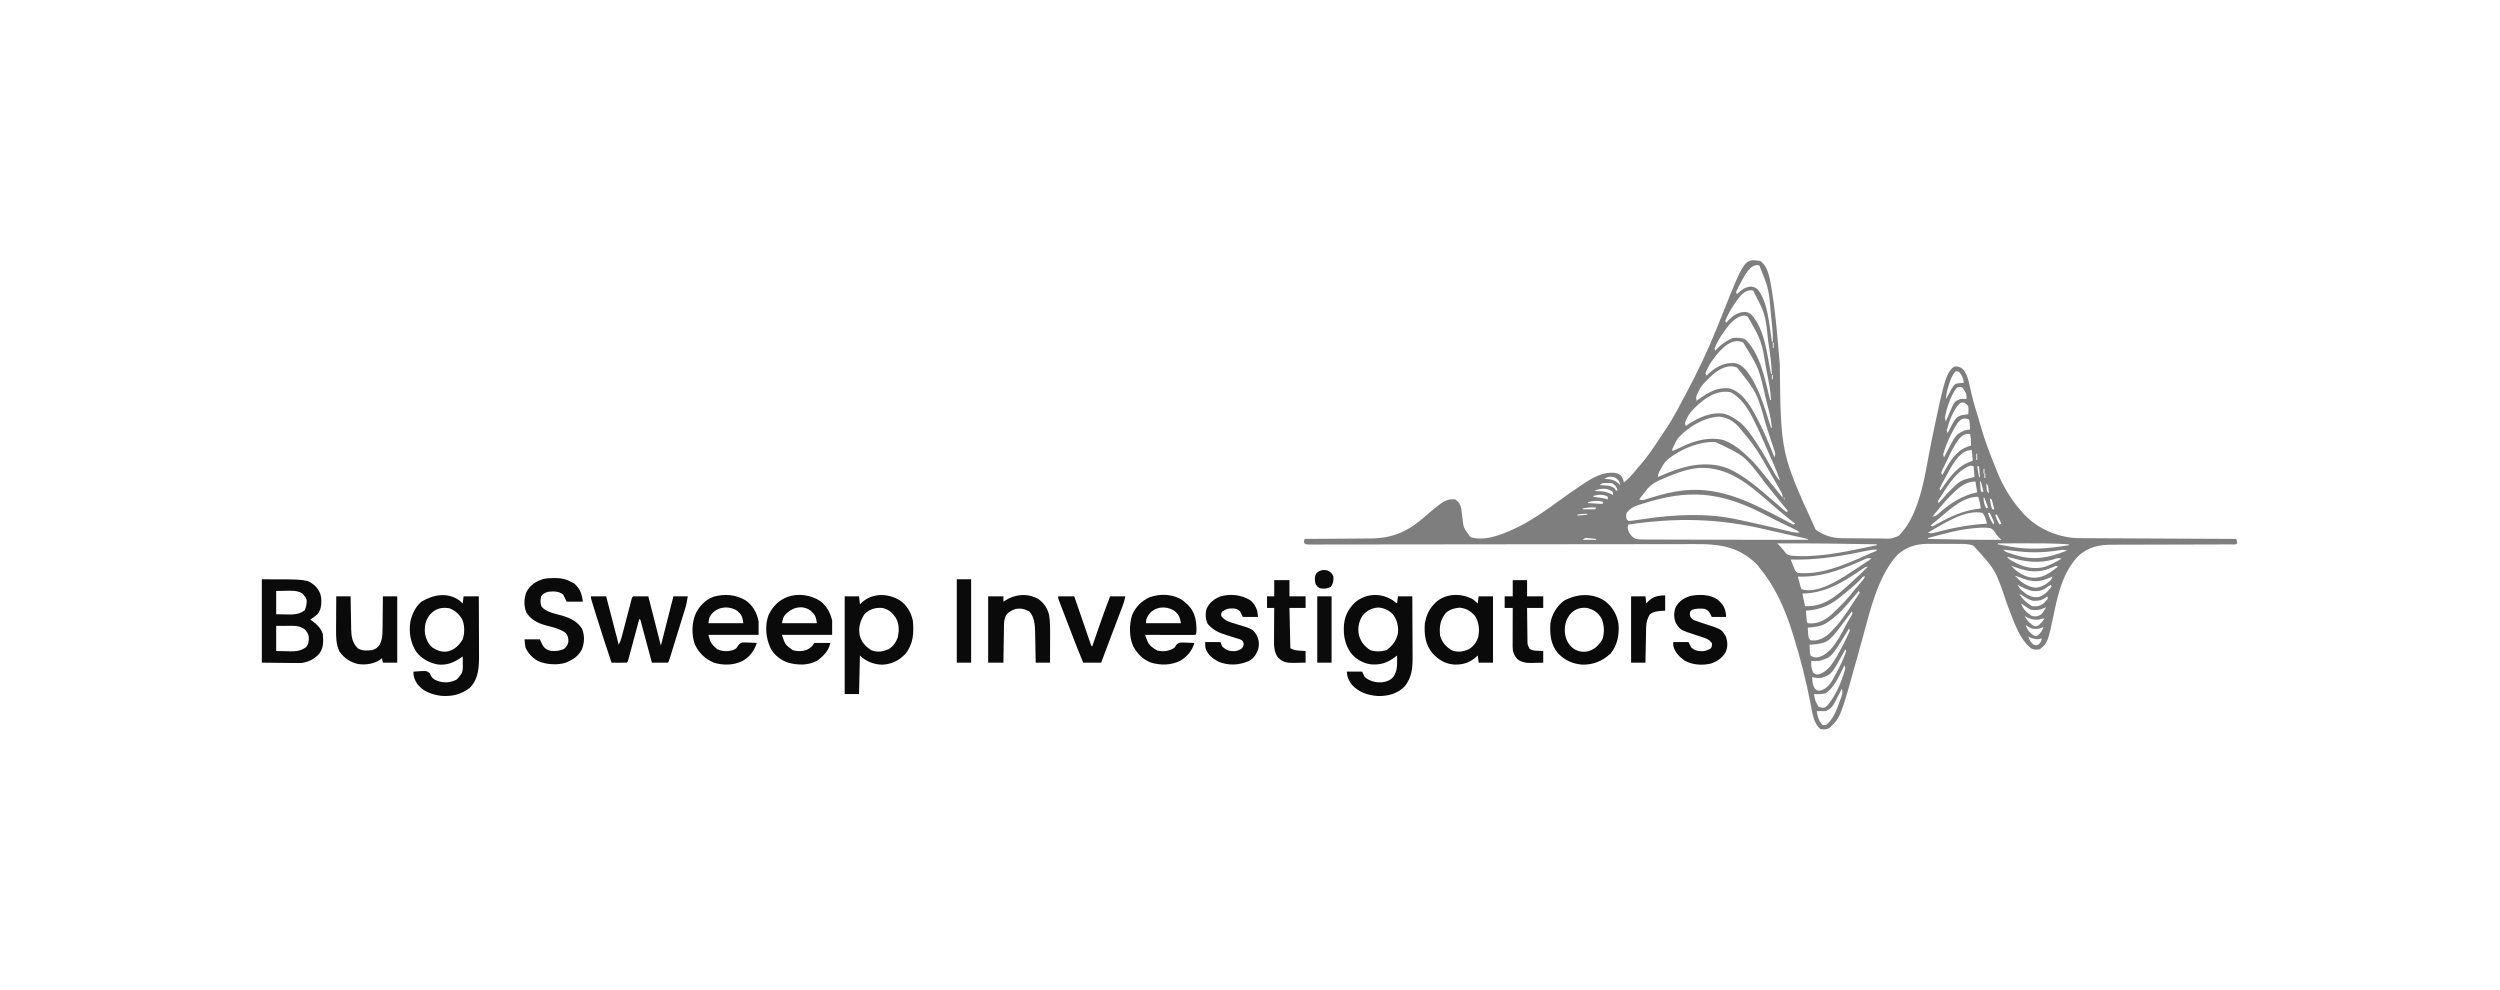 <svg xmlns="http://www.w3.org/2000/svg" width="2788" height="1104"><path d="M0 0 C9.695 6.764 11.036 22.141 13 33 C16.086 52.189 18.032 71.461 19.697 90.818 C20.004 94.368 20.322 97.917 20.638 101.466 C20.769 102.931 20.9 104.396 21.031 105.861 C21.096 106.591 21.161 107.322 21.228 108.074 C21.426 110.294 21.623 112.515 21.82 114.735 C22.954 214.664 22.954 214.664 61.875 299.688 C70.525 305.864 79.947 309.074 90.515 309.193 C91.814 309.209 93.112 309.225 94.45 309.242 C95.86 309.253 97.27 309.264 98.68 309.273 C99.395 309.279 100.109 309.284 100.846 309.29 C104.628 309.316 108.409 309.336 112.191 309.35 C115.31 309.363 118.429 309.391 121.548 309.432 C125.328 309.482 129.107 309.506 132.887 309.513 C134.321 309.52 135.755 309.535 137.19 309.559 C146.205 309.935 146.205 309.935 154.311 306.615 C179.745 281.878 184.228 232.9 191.25 199.766 C191.391 199.099 191.533 198.432 191.678 197.746 C193.236 190.399 194.782 183.05 196.307 175.696 C198.677 164.334 201.108 153.002 204.082 141.781 C204.302 140.929 204.522 140.077 204.748 139.199 C206.704 132.084 209.597 122.269 216 118 C220.004 117.217 221.618 117.771 225.125 119.875 C231.417 125.806 232.609 135.101 234.43 143.188 C237.042 154.78 240.358 166.201 243.934 177.531 C244.713 180.068 245.452 182.6 246.16 185.156 C250.668 201.184 256.78 216.577 263 232 C263.374 232.937 263.748 233.875 264.134 234.841 C270.783 251.343 280.025 266.79 292 280 C292.669 280.762 293.338 281.524 294.027 282.309 C309.196 298.607 331.667 308.333 353.811 309.139 C355.152 309.15 356.493 309.156 357.833 309.158 C358.579 309.163 359.325 309.168 360.094 309.173 C362.57 309.188 365.047 309.197 367.523 309.205 C369.308 309.215 371.092 309.225 372.877 309.235 C377.705 309.262 382.532 309.283 387.36 309.303 C392.412 309.325 397.463 309.353 402.515 309.379 C412.073 309.429 421.632 309.474 431.19 309.517 C442.076 309.567 452.961 309.622 463.846 309.677 C486.23 309.791 508.615 309.898 531 310 C531.382 311.656 531.714 313.325 532 315 C530.219 316.781 527.605 316.129 525.197 316.131 C523.304 316.137 523.304 316.137 521.374 316.143 C519.962 316.143 518.551 316.142 517.14 316.142 C515.663 316.145 514.187 316.148 512.71 316.152 C509.521 316.16 506.331 316.165 503.142 316.169 C498.089 316.175 493.036 316.191 487.983 316.21 C486.253 316.216 484.523 316.223 482.793 316.229 C481.926 316.232 481.059 316.235 480.166 316.239 C468.4 316.281 456.634 316.314 444.867 316.326 C436.937 316.334 429.006 316.357 421.075 316.395 C416.881 316.415 412.688 316.427 408.494 316.422 C404.537 316.418 400.581 316.432 396.625 316.459 C395.183 316.466 393.74 316.467 392.297 316.459 C377.883 316.394 365.455 319.113 354.73 329.117 C338.437 346.049 332.654 368.686 328 391 C320.731 425.578 320.731 425.578 312 433 C308.138 433.633 305.712 433.854 302.207 432.105 C287.838 421.222 281.413 397.498 274.89 381.613 C262.542 344.671 262.542 344.671 237.661 317.446 C232.011 315.38 226.378 315.551 220.426 315.566 C218.625 315.559 218.625 315.559 216.787 315.551 C214.253 315.544 211.719 315.545 209.185 315.554 C205.342 315.562 201.501 315.534 197.658 315.502 C195.185 315.5 192.712 315.501 190.238 315.504 C188.539 315.487 188.539 315.487 186.806 315.47 C173.175 315.587 161.243 319.419 151.625 329.188 C130.515 353.852 122.308 390.844 113.927 421.41 C112.734 425.761 111.524 430.108 110.316 434.456 C109.714 436.623 109.113 438.79 108.512 440.957 C89.609 509.139 89.609 509.139 77 521 C73.753 522.623 70.498 522.693 67 522 C60.298 516.043 58.684 507.429 57.125 498.938 C56.78 497.152 56.434 495.367 56.086 493.582 C55.819 492.201 55.819 492.201 55.546 490.792 C50.742 466.229 44.464 441.891 37 418 C36.64 416.83 36.64 416.83 36.272 415.636 C27.992 388.944 17.043 363.531 -1 342 C-1.963 340.724 -1.963 340.724 -2.945 339.422 C-5.358 336.578 -8.047 334.312 -11 332.062 C-11.568 331.629 -12.136 331.195 -12.722 330.748 C-30.752 317.345 -50.224 315.68 -71.906 315.773 C-73.789 315.774 -75.672 315.773 -77.556 315.772 C-82.697 315.771 -87.837 315.783 -92.978 315.797 C-98.535 315.81 -104.092 315.811 -109.648 315.814 C-119.265 315.819 -128.881 315.832 -138.498 315.85 C-152.404 315.875 -166.31 315.887 -180.216 315.896 C-202.783 315.91 -225.349 315.931 -247.916 315.959 C-248.59 315.96 -249.265 315.961 -249.96 315.961 C-260.223 315.974 -270.487 315.987 -280.75 316 C-291.716 316.014 -302.682 316.028 -313.648 316.041 C-314.662 316.042 -314.662 316.042 -315.697 316.044 C-338.878 316.072 -362.059 316.092 -385.24 316.107 C-399.12 316.116 -413 316.132 -426.88 316.157 C-436.376 316.174 -445.872 316.184 -455.367 316.188 C-460.852 316.191 -466.337 316.197 -471.822 316.211 C-476.835 316.225 -481.847 316.229 -486.86 316.226 C-488.681 316.227 -490.502 316.231 -492.322 316.238 C-494.783 316.248 -497.242 316.246 -499.703 316.241 C-500.422 316.246 -501.141 316.252 -501.882 316.258 C-506.772 316.228 -506.772 316.228 -509 314 C-508.625 311.875 -508.625 311.875 -508 310 C-506.887 309.994 -505.773 309.988 -504.626 309.982 C-494.093 309.925 -483.56 309.852 -473.027 309.764 C-467.613 309.72 -462.199 309.68 -456.785 309.654 C-451.552 309.627 -446.32 309.587 -441.087 309.537 C-439.099 309.52 -437.11 309.509 -435.122 309.502 C-407.13 309.405 -389.825 299.846 -369.574 281.27 C-366.551 278.604 -363.433 276.096 -360.25 273.625 C-359.719 273.208 -359.188 272.791 -358.64 272.361 C-352.472 267.635 -347.743 265.017 -340 266 C-335.983 268.794 -334.373 271.587 -333.391 276.363 C-332.971 279.193 -332.635 282.029 -332.308 284.871 C-330.922 297.901 -330.922 297.901 -323 308 C-306.025 313.658 -283.191 303.192 -268.122 295.751 C-251.393 287.142 -236.039 276.025 -220.878 264.95 C-214.567 260.36 -208.153 255.932 -201.688 251.562 C-200.721 250.9 -199.755 250.237 -198.76 249.555 C-187.587 242.066 -175.135 234.612 -161.27 236.465 C-157.962 237.245 -156.215 238.438 -154 241 C-152.688 244.25 -152.688 244.25 -152 247 C-146.706 242.832 -142.609 238.281 -138.426 233.008 C-136.845 231.047 -135.218 229.123 -133.543 227.242 C-124.87 217.49 -117.923 206.668 -110.81 195.751 C-109.306 193.465 -107.777 191.205 -106.211 188.961 C-99.102 178.744 -93.32 167.857 -87.514 156.86 C-86.205 154.387 -84.881 151.924 -83.547 149.465 C-70.348 124.993 -58.394 99.784 -48 74 C-47.47 72.686 -47.47 72.686 -46.93 71.346 C-45.285 67.256 -43.653 63.162 -42.023 59.066 C-17.467 -2.495 -17.467 -2.495 0 0 Z M-16.5 14.938 C-19.169 19.39 -21.629 23.945 -24 28.562 C-24.315 29.17 -24.63 29.778 -24.955 30.404 C-25.701 31.906 -26.359 33.451 -27 35 C-26.67 35.66 -26.34 36.32 -26 37 C-25.553 36.59 -25.105 36.18 -24.645 35.758 C-20.061 31.672 -16.775 29.353 -10.562 28.562 C-6.989 29.001 -5.008 29.656 -2.402 32.172 C8.915 46.926 10.126 72.248 13 90 C13.33 90 13.66 90 14 90 C14.256 80.823 13.287 71.85 12.25 62.75 C12.16 61.954 12.071 61.158 11.979 60.338 C9.676 31.38 9.676 31.38 -1 5 C-8.011 3.052 -13.099 9.767 -16.5 14.938 Z M-25.59 43.383 C-30.7 50.702 -35.845 58.621 -39 67 C-38.67 67.66 -38.34 68.32 -38 69 C-37.539 68.469 -37.077 67.938 -36.602 67.391 C-31.258 61.604 -25.838 57.489 -17.762 56.812 C-14.162 57.029 -12.194 57.831 -9.484 60.191 C5.312 76.919 7.746 105.11 12 126 C12.33 126 12.66 126 13 126 C12.458 114.582 11.078 103.413 9.312 92.125 C9.181 91.275 9.049 90.426 8.913 89.55 C5.675 59.112 5.675 59.112 -8 33 C-15.784 31.291 -21.35 37.625 -25.59 43.383 Z M-33.891 70.402 C-40.443 78.472 -47.57 88.127 -51 98 C-50.67 98.66 -50.34 99.32 -50 100 C-49.29 99.221 -49.29 99.221 -48.566 98.426 C-43.824 93.424 -39.196 89.995 -33 87 C-32.34 86.67 -31.68 86.34 -31 86 C-25.954 85.497 -21.458 85.383 -16.75 87.375 C0.484 103.825 5.377 132.78 11 155 C11.33 155 11.66 155 12 155 C11.51 144.315 9.439 134.014 7.312 123.562 C7.044 122.232 7.044 122.232 6.77 120.874 C1.586 89.117 1.586 89.117 -14 62 C-20.935 58.251 -29.341 65.534 -33.891 70.402 Z M-51.457 108.223 C-55.308 113.577 -58.766 118.772 -61 125 C-60.67 125.99 -60.34 126.98 -60 128 C-59.199 127.221 -59.199 127.221 -58.383 126.426 C-49.89 118.477 -41.492 113.623 -29.715 113.793 C-23.741 114.248 -19.829 117.487 -15.848 121.688 C-1.327 139.862 5.024 164.232 12 186 C12.33 186 12.66 186 13 186 C12.415 179.666 11.358 173.714 9.777 167.559 C9.556 166.681 9.335 165.804 9.107 164.9 C8.392 162.077 7.666 159.257 6.938 156.438 C6.69 155.477 6.443 154.516 6.189 153.526 C-1.307 119.795 -1.307 119.795 -19 91 C-31.777 84.612 -44.64 99.097 -51.457 108.223 Z M14 91 C14 92.98 14 94.96 14 97 C14.33 97 14.66 97 15 97 C15 95.02 15 93.04 15 91 C14.67 91 14.34 91 14 91 Z M15 102 C16 104 16 104 16 104 Z M-65 139 C-66.677 141.312 -67.767 143.386 -69 146 C-69.307 146.62 -69.614 147.24 -69.93 147.879 C-71.838 151.805 -71.838 151.805 -71 156 C-70.178 155.397 -69.355 154.793 -68.508 154.172 C-58.314 146.824 -48.086 140.757 -35 142 C-23.189 144.858 -15.791 154.578 -9.629 164.484 C0.656 181.772 8.41 200.418 16 219 C17.186 215.442 16.741 214.442 15.604 210.944 C15.273 209.911 14.941 208.878 14.6 207.813 C14.044 206.131 14.044 206.131 13.477 204.414 C13.097 203.247 12.717 202.081 12.326 200.879 C11.307 197.757 10.28 194.639 9.249 191.522 C8.234 188.435 7.238 185.342 6.238 182.25 C-3.728 146.655 -3.728 146.655 -25.98 118.777 C-41.18 112.927 -56.014 128.96 -65 139 Z M218 123 C214.091 127.231 212.522 131.437 210.812 136.812 C210.423 137.966 210.423 137.966 210.025 139.143 C208.404 144.106 207.492 148.802 207 154 C209.442 150.336 211.418 146.489 213.465 142.594 C214.848 140.257 215.839 138.618 218 137 C220.262 136.488 220.262 136.488 222.688 136.312 C223.9 136.214 223.9 136.214 225.137 136.113 C225.752 136.076 226.366 136.039 227 136 C226.525 131.018 225.166 127.89 222 124 C219.879 123.048 219.879 123.048 218 123 Z M13 127 C13 128.65 13 130.3 13 132 C13.33 132 13.66 132 14 132 C14 130.35 14 128.7 14 127 C13.67 127 13.34 127 13 127 Z M14 134 C15 137 15 137 15 137 Z M217.562 143.5 C211.981 152.162 207.582 164.833 206 175 C206.3 176.341 206.629 177.677 207 179 C207.459 177.915 207.918 176.829 208.391 175.711 C209.01 174.265 209.63 172.82 210.25 171.375 C210.55 170.662 210.851 169.949 211.16 169.215 C216.558 156.697 216.558 156.697 223 154 C226.812 153.812 226.812 153.812 230 154 C230.505 148.7 229.208 146.18 226 142 C224.958 140.779 224.958 140.779 222.75 140.5 C219.753 140.771 219.753 140.771 217.562 143.5 Z M-77.875 169 C-80.511 172.722 -82.71 176.603 -84 181 C-83.67 181.99 -83.34 182.98 -83 184 C-81.836 183.221 -81.836 183.221 -80.648 182.426 C-68.515 174.592 -55.135 168.169 -40.281 170.41 C-34.062 172.013 -29.079 175.146 -24 179 C-23.194 179.596 -22.389 180.191 -21.559 180.805 C-18.612 183.333 -16.24 186.13 -13.875 189.188 C-13.398 189.804 -12.92 190.42 -12.428 191.054 C-2.465 204.117 5.611 218.325 13.606 232.643 C14.108 233.537 14.108 233.537 14.621 234.448 C15.539 236.083 16.452 237.721 17.365 239.359 C18.76 241.612 20.028 243.259 22 245 C19.77 237.889 16.985 231.171 13.938 224.375 C12.945 222.146 11.952 219.917 10.961 217.688 C10.463 216.569 9.965 215.45 9.452 214.297 C8.101 211.229 6.781 208.151 5.477 205.062 C1.261 195.102 -3.189 185.314 -8.125 175.688 C-8.592 174.763 -9.058 173.839 -9.539 172.886 C-14.926 162.595 -22.252 152.455 -32.5 146.562 C-50.511 142.51 -66.614 156.568 -77.875 169 Z M206 154 C207 157 207 157 207 157 Z M12 155 C13 159 13 159 13 159 Z M221.688 159.75 C214.726 167.213 210.617 179.223 208 189 C208.33 189.99 208.66 190.98 209 192 C209.352 191.299 209.704 190.597 210.066 189.875 C218.146 174.349 218.146 174.349 224.668 172.066 C227.121 171.565 229.506 171.201 232 171 C232.294 167.947 232.43 165.044 232 162 C229.854 159.332 229.854 159.332 227 158 C223.915 157.698 223.915 157.698 221.688 159.75 Z M13 160 C14 163 14 163 14 163 Z M14 166 C15 168 15 168 15 168 Z M-92 198 C-93.842 201.012 -93.842 201.012 -95.312 204.188 C-95.824 205.233 -96.336 206.278 -96.863 207.355 C-98.132 209.826 -98.132 209.826 -98 212 C-94.564 210.69 -91.284 209.172 -87.991 207.537 C-73.227 200.319 -56.815 195.694 -40.441 199.918 C-37.466 201.089 -34.768 202.405 -32 204 C-31.216 204.446 -30.433 204.892 -29.625 205.352 C-23.478 209.172 -18.236 214.036 -13 219 C-12.309 219.65 -11.618 220.299 -10.906 220.969 C-5.958 225.76 -1.63 230.959 2.665 236.335 C4.716 238.893 6.791 241.433 8.862 243.975 C14.276 250.622 19.662 257.291 25 264 C25 260.508 24.2 259.203 22.5 256.188 C21.951 255.208 21.401 254.228 20.835 253.218 C20.229 252.156 19.624 251.094 19 250 C18.065 248.348 18.065 248.348 17.11 246.663 C15.085 243.102 13.046 239.549 11 236 C10.658 235.406 10.315 234.812 9.963 234.199 C-4.95 208.122 -4.95 208.122 -24 185 C-24.656 184.331 -25.312 183.662 -25.988 182.973 C-31.774 177.488 -37.925 174.46 -45.875 173.562 C-63.363 174.684 -80.411 185.185 -92 198 Z M219.926 181.008 C213.281 191.332 207.263 204.149 204 216 C204.33 216.99 204.66 217.98 205 219 C205.87 217.298 205.87 217.298 206.758 215.562 C218.152 193.494 218.152 193.494 228 189 C231.5 188.188 231.5 188.188 234 188 C233.886 186.187 233.759 184.374 233.625 182.562 C233.555 181.553 233.486 180.544 233.414 179.504 C233.277 178.678 233.141 177.851 233 177 C227.063 174.032 223.694 176.312 219.926 181.008 Z M205 179 C206 181 206 181 206 181 Z M204 182 C205 184 205 184 205 184 Z M13 186 C14 189 14 189 14 189 Z M14 190 C15 192 15 192 15 192 Z M207 192 C208 194 208 194 208 194 Z M221.344 198.93 C216.274 205.774 212.609 213.328 208.961 220.988 C208.03 222.937 207.08 224.875 206.125 226.812 C205.568 227.968 205.011 229.123 204.438 230.312 C203.941 231.34 203.445 232.367 202.934 233.426 C201.676 236.063 201.676 236.063 203 239 C203.485 238.105 203.969 237.211 204.469 236.289 C211.359 223.776 218.827 210.643 233.277 206.445 C233.846 206.298 234.414 206.151 235 206 C235.077 201.484 235.102 197.409 234 193 C228.272 192.326 224.913 194.771 221.344 198.93 Z M206 195 C207 197 207 197 207 197 Z M239 199 C240 202 240 202 240 202 Z M-106 224 C-107.626 226.258 -108.978 228.624 -110.312 231.062 C-110.672 231.687 -111.031 232.312 -111.4 232.955 C-113.014 235.835 -114 237.648 -114 241 C-112.849 240.481 -111.698 239.961 -110.512 239.426 C-87.153 229.111 -61.919 221.931 -37 231 C-26.657 235.285 -17.839 241.233 -9 248 C-8.139 248.659 -7.278 249.317 -6.391 249.996 C0.289 255.246 6.694 260.833 13.124 266.383 C16.368 269.179 19.622 271.964 22.875 274.75 C24.06 275.766 25.245 276.781 26.43 277.797 C27.278 278.524 28.126 279.251 29 280 C29.66 279.67 30.32 279.34 31 279 C30.501 278.392 30.002 277.783 29.488 277.156 C26.99 274.106 24.494 271.054 22 268 C21.497 267.384 20.994 266.769 20.475 266.134 C9.905 253.193 9.905 253.193 4.832 246.653 C-17.485 217.133 -17.485 217.133 -50 202 C-69.172 201.092 -92.007 211.035 -106 224 Z M221.688 217.812 C216.322 223.367 212.733 230.3 209 237 C208.573 237.764 208.145 238.529 207.705 239.316 C206.414 241.641 205.141 243.974 203.875 246.312 C203.472 247.048 203.07 247.783 202.655 248.541 C201.706 250.328 200.844 252.161 200 254 C200.33 254.66 200.66 255.32 201 256 C201.617 255.105 202.235 254.211 202.871 253.289 C212.084 240.077 220.89 227.531 237 223 C236.505 217.06 236.505 217.06 236 211 C229.461 211 226.395 213.594 221.688 217.812 Z M241 215 C241 217.31 241 219.62 241 222 C241.33 222 241.66 222 242 222 C242 219.69 242 217.38 242 215 C241.67 215 241.34 215 241 215 Z M17 219 C18 221 18 221 18 221 Z M203 219 C204 222 204 222 204 222 Z M247 221 C248 224 248 224 248 224 Z M18 222 C19 224 19 224 19 224 Z M202 222 C203 224 203 224 203 224 Z M230.312 229.938 C215.73 237.754 206.871 254.55 198 268 C198.33 268.66 198.66 269.32 199 270 C199.372 269.587 199.743 269.175 200.126 268.75 C221.942 244.655 221.942 244.655 239 241 C238.505 235.06 238.505 235.06 238 229 C234.337 227.779 233.684 228.281 230.312 229.938 Z M242 229 C242.66 232.96 243.32 236.92 244 241 C244.33 241 244.66 241 245 241 C244.67 237.04 244.34 233.08 244 229 C243.34 229 242.68 229 242 229 Z M-104 241 C-105.106 241.457 -105.106 241.457 -106.234 241.923 C-115.127 245.639 -122.436 248.815 -128 257 C-129.306 258.671 -130.619 260.338 -131.938 262 C-132.961 263.331 -133.983 264.664 -135 266 C-131.518 267.161 -130.607 266.795 -127.195 265.707 C-126.229 265.408 -125.263 265.109 -124.268 264.801 C-123.231 264.475 -122.194 264.149 -121.125 263.812 C-113.016 261.352 -104.958 259.181 -96.625 257.625 C-95.801 257.47 -94.978 257.315 -94.129 257.156 C-48.832 249.069 -12.581 267.942 26.402 288.574 C27.201 288.995 28 289.416 28.824 289.849 C30.723 290.853 32.614 291.873 34.504 292.895 C35.328 293.259 36.151 293.624 37 294 C37.66 293.67 38.32 293.34 39 293 C37.745 292.035 37.745 292.035 36.465 291.051 C26.744 283.524 17.465 275.563 8.235 267.448 C-13.854 248.07 -36.676 229.608 -67.532 230.821 C-80.202 231.741 -92.386 236.093 -104 241 Z M249 232 C249 233.65 249 235.3 249 237 C249.33 237 249.66 237 250 237 C250 235.35 250 233.7 250 232 C249.67 232 249.34 232 249 232 Z M250 237 C250 238.65 250 240.3 250 242 C250.33 242 250.66 242 251 242 C251 240.35 251 238.7 251 237 C250.67 237 250.34 237 250 237 Z M201 239 C202 241 202 241 202 241 Z M-174 243 C-173.022 243.039 -173.022 243.039 -172.023 243.078 C-164.87 243.542 -161.124 244.876 -156 250 C-156.543 246.198 -158.157 244.499 -161 242 C-165.481 239.759 -170.035 240.356 -174 243 Z M200 241 C201 243 201 243 201 243 Z M199 243 C200 245 200 245 200 245 Z M211.382 262.597 C208.42 265.604 205.683 268.744 203 272 C202.047 273.128 201.092 274.254 200.137 275.379 C197.418 278.58 194.707 281.789 192 285 C196.156 285 197.884 282.713 200.812 280.062 C212.891 269.523 226.129 261.357 242 258 C241.34 254.04 240.68 250.08 240 246 C227.781 246 219.618 254.41 211.382 262.597 Z M245 246 C245.141 247.625 245.288 249.25 245.438 250.875 C245.519 251.78 245.6 252.685 245.684 253.617 C245.87 256.011 245.87 256.011 247 258 C247.66 257.67 248.32 257.34 249 257 C248.01 253.37 247.02 249.74 246 246 C245.67 246 245.34 246 245 246 Z M-179 250 C-178.192 250.037 -177.384 250.075 -176.551 250.113 C-174.948 250.212 -174.948 250.212 -173.312 250.312 C-171.729 250.4 -171.729 250.4 -170.113 250.488 C-166.735 251.044 -164.751 251.993 -162 254 C-161.67 254.66 -161.34 255.32 -161 256 C-160.34 256 -159.68 256 -159 256 C-160.28 252.054 -161.422 250.131 -165 248 C-167.713 247.565 -167.713 247.565 -170.562 247.688 C-171.988 247.693 -171.988 247.693 -173.441 247.699 C-176.24 247.832 -176.24 247.832 -179 250 Z M252 248 C252.114 249.459 252.242 250.917 252.375 252.375 C252.445 253.187 252.514 253.999 252.586 254.836 C252.829 257.203 252.829 257.203 255 259 C254.876 257.742 254.752 256.484 254.625 255.188 C254.555 254.48 254.486 253.772 254.414 253.043 C254.073 250.7 254.073 250.7 252 248 Z M-185 256 C-182.348 256.749 -180.568 256.983 -177.75 256.875 C-172.634 257.046 -168.537 258.731 -164 261 C-164.04 259.077 -164.04 259.077 -165 257 C-171.9 252.507 -177.55 253.945 -185 256 Z M199 256 C200 258 200 258 200 258 Z M-122 268 C-122.979 268.284 -123.957 268.568 -124.966 268.861 C-127.841 269.713 -130.703 270.598 -133.562 271.5 C-134.425 271.76 -135.287 272.02 -136.176 272.288 C-141.871 274.158 -145.204 276.311 -149 281 C-149.668 284.67 -149.668 284.67 -149 288 C-148.34 288.66 -147.68 289.32 -147 290 C-144.305 289.831 -141.759 289.542 -139.098 289.137 C-138.305 289.025 -137.513 288.914 -136.697 288.799 C-134.15 288.439 -131.606 288.064 -129.062 287.688 C-95.381 282.824 -60.512 280.904 -27 288 C-26.007 288.207 -26.007 288.207 -24.994 288.419 C-10.679 291.405 3.559 294.709 17.789 298.074 C18.832 298.32 18.832 298.32 19.896 298.571 C23.174 299.344 26.45 300.124 29.724 300.917 C30.876 301.192 32.028 301.467 33.215 301.75 C34.216 301.992 35.218 302.235 36.25 302.484 C38.907 302.983 41.305 303.098 44 303 C41.937 300.937 40.418 300.138 37.793 298.926 C36.911 298.513 36.028 298.1 35.119 297.675 C34.152 297.225 33.184 296.776 32.188 296.312 C23.318 292.139 14.576 287.769 5.888 283.235 C-38.584 260.035 -73.447 253.857 -122 268 Z M197 259 C198 261 198 261 198 261 Z M-186 262 C-186 262.33 -186 262.66 -186 263 C-185.096 263.133 -184.193 263.266 -183.262 263.402 C-181.492 263.667 -181.492 263.667 -179.688 263.938 C-178.516 264.112 -177.344 264.286 -176.137 264.465 C-173 265 -173 265 -170 266 C-170 265.01 -170 264.02 -170 263 C-174.965 259.823 -180.502 260.667 -186 262 Z M202 285 C200.325 286.4 198.645 287.795 196.965 289.19 C194.639 291.122 192.32 293.061 190 295 C190.66 295.33 191.32 295.66 192 296 C194.172 295.096 194.172 295.096 196.594 293.684 C197.533 293.169 198.472 292.655 199.44 292.125 C200.45 291.568 201.46 291.011 202.5 290.438 C216.503 282.936 230.124 277.627 246 276 C245.451 271.429 244.583 267.326 243 263 C227.171 263 213.373 275.288 202 285 Z M26 264 C26.33 264.99 26.66 265.98 27 267 C27 266.01 27 265.02 27 264 C26.67 264 26.34 264 26 264 Z M249 264 C249.525 270.289 249.525 270.289 252 276 C252.66 275.67 253.32 275.34 254 275 C252.68 271.37 251.36 267.74 250 264 C249.67 264 249.34 264 249 264 Z M256 265 C256.309 266.626 256.622 268.251 256.938 269.875 C257.112 270.78 257.286 271.685 257.465 272.617 C257.9 275 257.9 275 259 277 C259.66 277 260.32 277 261 277 C260.551 275.185 260.091 273.373 259.625 271.562 C259.37 270.553 259.115 269.544 258.852 268.504 C258.274 265.844 258.274 265.844 256 265 Z M-192 269 C-192 269.33 -192 269.66 -192 270 C-186.72 270.33 -181.44 270.66 -176 271 C-175.67 270.34 -175.34 269.68 -175 269 C-179.758 266.621 -186.996 267.666 -192 269 Z M265 272 C266 274 266 274 266 274 Z M-198 276 C-198 276.33 -198 276.66 -198 277 C-193.38 277 -188.76 277 -184 277 C-183.67 276.34 -183.34 275.68 -183 275 C-190.564 274.794 -190.564 274.794 -198 276 Z M266 275 C267 277 267 277 267 277 Z M267 277 C268 279 268 279 268 279 Z M273 277 C274 279 274 279 274 279 Z M274 279 C275 281 275 281 275 281 Z M187 303 C190.668 304.223 192.187 303.645 195.898 302.672 C197.09 302.368 198.282 302.064 199.51 301.75 C200.785 301.42 202.061 301.09 203.375 300.75 C219.76 296.62 236.111 293.909 253 293 C252.547 291.561 252.088 290.124 251.625 288.688 C251.37 287.887 251.115 287.086 250.852 286.262 C250.012 283.773 250.012 283.773 248 281 C228.542 276.527 203.085 294.075 187 303 Z M254 281 C255.413 285.827 257.43 289.716 260 294 C260.33 293.34 260.66 292.68 261 292 C260.004 289.296 260.004 289.296 258.562 286.375 C258.089 285.372 257.616 284.369 257.129 283.336 C256.756 282.565 256.384 281.794 256 281 C255.34 281 254.68 281 254 281 Z M-204 283 C-204 283.33 -204 283.66 -204 284 C-198.555 283.505 -198.555 283.505 -193 283 C-193 282.67 -193 282.34 -193 282 C-196.832 281.911 -200.266 282.121 -204 283 Z M262 283 C263.225 287.053 264.699 290.444 267 294 C267.66 293.67 268.32 293.34 269 293 C267.35 289.7 265.7 286.4 264 283 C263.34 283 262.68 283 262 283 Z M271 286 C272 288 272 288 272 288 Z M-147 294 C-148.076 297.228 -148.023 297.825 -146.938 300.875 C-146.72 301.532 -146.502 302.19 -146.277 302.867 C-144.344 306.095 -142.326 308.283 -139 310 C-134.626 310.756 -130.292 310.69 -125.862 310.659 C-124.52 310.668 -123.178 310.679 -121.837 310.691 C-118.189 310.719 -114.542 310.717 -110.895 310.709 C-107.025 310.706 -103.156 310.731 -99.287 310.753 C-91.907 310.79 -84.527 310.802 -77.147 310.805 C-68.941 310.81 -60.736 310.843 -52.531 310.878 C-34.045 310.957 -15.56 310.988 2.926 310.999 C4.963 311 6.999 311.001 9.036 311.003 C23.691 311.012 38.345 311.014 53 311 C53 310.67 53 310.34 53 310 C52.114 309.805 51.227 309.61 50.314 309.408 C46.022 308.462 41.729 307.513 37.438 306.562 C36.64 306.386 35.843 306.21 35.022 306.028 C25.58 303.939 16.148 301.816 6.734 299.605 C-46.541 287.099 -92.917 285.966 -147 294 Z M-211 290 C-207 291 -207 291 -207 291 Z M274 291 C275 293 275 293 275 293 Z M236.731 298.201 C219.846 299.848 203.363 304.711 187 309 C187 309.33 187 309.66 187 310 C214.335 310.617 241.657 311.202 269 311 C268.23 310.264 267.461 309.528 266.668 308.77 C264 306 264 306 262.613 303.762 C260.969 301.14 259.615 299.691 257 298 C250.176 296.877 243.579 297.595 236.731 298.201 Z M-198 311 C-193.05 311 -188.1 311 -183 311 C-183 310.67 -183 310.34 -183 310 C-184.936 309.778 -186.874 309.573 -188.812 309.375 C-189.891 309.259 -190.97 309.143 -192.082 309.023 C-195.196 308.725 -195.196 308.725 -198 311 Z M19 315 C19.789 315.78 20.578 316.559 21.391 317.362 C24.172 320.174 26.503 323.165 28.863 326.328 C31.987 328.772 35.173 328.815 39 329 C40.103 329.058 40.103 329.058 41.228 329.116 C71.317 330.252 100.706 322.937 130 317 C130 316.67 130 316.34 130 316 C92.992 315.239 56.016 314.851 19 315 Z M265 315 C265 315.33 265 315.66 265 316 C268.478 316.651 271.958 317.295 275.438 317.938 C276.411 318.12 277.385 318.302 278.389 318.49 C300.8 322.613 321.609 320.833 344 317 C344 316.67 344 316.34 344 316 C327.756 314.932 311.551 314.876 295.277 314.931 C291.85 314.942 288.423 314.946 284.996 314.951 C278.331 314.962 271.665 314.979 265 315 Z M116.457 323.645 C114.739 323.995 113.021 324.344 111.302 324.693 C109.958 324.968 109.958 324.968 108.586 325.249 C83.622 330.322 59.557 333.68 34 333 C34.899 335.321 35.817 337.63 36.75 339.938 C37.003 340.597 37.255 341.256 37.516 341.936 C38.896 345.562 38.896 345.562 41.789 347.922 C42.519 347.948 43.248 347.973 44 348 C45.003 348.079 46.006 348.157 47.039 348.238 C76.246 348.843 103.725 334.223 130 323 C130 322.67 130 322.34 130 322 C125.339 321.756 120.99 322.693 116.457 323.645 Z M271 322 C273.054 324.054 274.07 324.531 276.746 325.438 C277.496 325.692 278.245 325.946 279.018 326.208 C280.215 326.6 280.215 326.6 281.438 327 C282.253 327.268 283.068 327.535 283.908 327.811 C304.951 334.565 321.863 331.081 342 323 C338.771 321.924 337.361 322.068 334.055 322.559 C333.069 322.698 332.083 322.837 331.067 322.98 C329.487 323.206 329.487 323.206 327.875 323.438 C313.163 325.395 299.544 325.468 284.852 323.512 C280.242 322.899 275.629 322.441 271 322 Z M275 330 C277.674 333.169 281.096 334.77 284.75 336.562 C285.346 336.866 285.941 337.17 286.555 337.482 C296.399 342.373 306.816 343.915 317.547 341.055 C324.014 338.641 330.103 335.581 336 332 C332.102 330.701 330.568 331.656 326.688 332.938 C311.102 337.51 295.291 335.626 280 331 C278.338 330.644 276.673 330.3 275 330 Z M115.758 333.062 C114.702 333.527 113.646 333.991 112.558 334.469 C111.425 334.974 110.292 335.479 109.125 336 C87.127 345.535 66.195 352.951 42 352 C42.589 354.317 43.195 356.628 43.812 358.938 C44.061 359.927 44.061 359.927 44.314 360.936 C44.865 363.073 44.865 363.073 46 366 C57.254 369.751 69.89 364.526 80.064 359.673 C90.18 354.597 99.577 348.24 109 342 C109.805 341.469 110.61 340.938 111.439 340.391 C115.641 337.616 119.828 334.82 124 332 C120.215 330.738 119.333 331.459 115.758 333.062 Z M26 340 C27 342 27 342 27 342 Z M280 340 C285.937 346.729 294.45 352.343 303.492 353.25 C315.443 353.78 322.816 348.073 332 341 C331.34 340.67 330.68 340.34 330 340 C328.012 340.713 326.057 341.52 324.125 342.375 C311.072 348.116 299.169 346.856 286 342 C284.002 341.328 282.002 340.66 280 340 Z M113.441 343.93 C112.507 344.556 111.573 345.182 110.611 345.827 C109.102 346.841 109.102 346.841 107.562 347.875 C88.097 360.736 70.681 370.392 47 371 C47.99 375.62 48.98 380.24 50 385 C71.207 385.998 85.097 373.501 100 360 C106.775 353.787 113.548 347.55 120 341 C117.138 341 115.802 342.327 113.441 343.93 Z M284 351 C290.044 357.629 297.686 363.477 306.812 364.375 C313.473 364.199 319.25 360.47 324 356 C325.312 353.883 325.312 353.883 326 352 C325.041 352.402 325.041 352.402 324.062 352.812 C323.052 353.204 322.041 353.596 321 354 C320.357 354.264 319.714 354.529 319.051 354.801 C308.533 358.785 300.154 357.223 290 353 C288.003 352.323 286.005 351.65 284 351 Z M31 352 C32 354 32 354 32 354 Z M113.004 353.871 C111.795 355.141 111.795 355.141 110.562 356.438 C105.359 361.746 99.814 366.382 94 371 C93.176 371.691 92.353 372.382 91.504 373.094 C78.93 383.555 67.309 389.2 51 390 C51.141 391.959 51.288 393.917 51.438 395.875 C51.519 396.966 51.6 398.056 51.684 399.18 C51.83 401.947 51.83 401.947 53 404 C62.703 405.159 69.973 401.9 77.598 395.984 C80.153 393.733 82.583 391.398 85 389 C85.907 388.13 86.815 387.26 87.75 386.363 C93.101 381.153 98.004 375.758 102.656 369.918 C105.841 365.953 109.146 362.096 112.459 358.239 C114.994 355.302 114.994 355.302 117 352 C114.787 351.772 114.787 351.772 113.004 353.871 Z M37 353 C38 355 38 355 38 355 Z M32 355 C33 357 33 357 33 357 Z M38 356 C39 358 39 358 39 358 Z M39 360 C40 362 40 362 40 362 Z M287 361 C288.504 364.725 290.633 366.641 293.75 369.125 C294.59 369.808 295.431 370.491 296.297 371.195 C300.993 374.33 305.262 375.581 310.914 374.672 C316.88 372.75 321.463 368.01 325 363 C324.505 362.01 324.505 362.01 324 361 C323.397 361.422 322.793 361.843 322.172 362.277 C320.973 363.099 320.973 363.099 319.75 363.938 C318.961 364.483 318.172 365.028 317.359 365.59 C312.871 368.272 308.151 368.633 303 368 C297.231 366.368 292.077 364.193 287 361 Z M112 365 C113 367 113 367 113 367 Z M110 368 C109.189 368.944 108.378 369.887 107.543 370.859 C104.624 374.249 101.69 377.625 98.749 380.995 C97.657 382.247 96.567 383.501 95.482 384.759 C89.32 391.883 82.979 397.918 75 403 C74.348 403.431 73.695 403.861 73.023 404.305 C66.906 407.871 59.926 408.261 53 409 C53.114 410.772 53.242 412.542 53.375 414.312 C53.479 415.792 53.479 415.792 53.586 417.301 C53.839 420.215 53.839 420.215 56 423 C63.065 424.009 68.161 421.959 74 418 C89.442 405.087 99.877 386.48 111 370 C110.505 369.01 110.505 369.01 110 368 Z M42 371 C43 374 43 374 43 374 Z M289 372 C295.104 379.525 295.104 379.525 303 385 C308.862 385.596 311.909 385.077 316.523 381.379 C318.281 379.738 319.719 378.035 321 376 C320.67 375.34 320.34 374.68 320 374 C319.216 374.639 318.433 375.279 317.625 375.938 C313.37 378.731 309.032 379.333 304 379 C299.075 377.555 294.997 375.198 291 372 C290.34 372 289.68 372 289 372 Z M43 376 C44 379 44 379 44 379 Z M44 381 C45 383 45 383 45 383 Z M291 382 C292.712 388.276 297.753 392.502 303 396 C308.889 396.713 308.889 396.713 313.812 393.812 C315.777 391.287 317.475 388.81 319 386 C318.402 386.309 317.804 386.619 317.188 386.938 C312.176 389.372 307.482 389.746 302 389 C299.044 387.671 296.57 385.959 294 384 C293.01 383.34 292.02 382.68 291 382 Z M103 389 C104 391 104 391 104 391 Z M102 391 C101.238 392.039 100.476 393.078 99.691 394.148 C76.901 425.022 76.901 425.022 62.203 427.465 C59.8 427.713 57.414 427.899 55 428 C55.087 429.959 55.195 431.917 55.312 433.875 C55.371 434.966 55.429 436.056 55.488 437.18 C55.657 438.11 55.826 439.041 56 440 C59.691 442.461 61.289 442.332 65.543 441.707 C80.493 437.405 89.407 417.294 96.336 404.82 C96.787 403.998 97.238 403.176 97.702 402.329 C98.896 400.187 100.148 398.092 101.414 395.992 C101.937 395.005 102.461 394.017 103 393 C102.505 392.01 102.505 392.01 102 391 Z M46 393 C47 395 47 395 47 395 Z M295 396 C297.125 400.891 300.589 404.084 305 407 C308.179 407.665 308.179 407.665 311 406 C313.237 403.829 315.153 401.508 317 399 C313.947 398.842 313.947 398.842 311 400 C304.495 400.551 300.579 399.324 295 396 Z M296 406 C297.426 410.847 300.102 413.922 304 417 C306.463 418.395 306.463 418.395 309 418 C312.644 415.119 314.61 412.421 316 408 C315.429 408.322 314.858 408.645 314.27 408.977 C310.551 410.653 307 410.577 303 410 C300.387 408.903 298.361 407.608 296 406 Z M99 410 C98.371 411.039 97.742 412.078 97.094 413.148 C79.473 441.982 79.473 441.982 66 446 C62.98 446.213 60.021 446.185 57 446 C56.712 452.748 56.712 452.748 59 459 C61.841 461.283 61.841 461.283 65.188 461.062 C74.72 458.406 80.761 448.997 85.527 440.809 C86.339 439.356 87.142 437.899 87.938 436.438 C88.361 435.665 88.785 434.893 89.222 434.098 C92.01 428.962 94.675 423.776 97.188 418.5 C97.491 417.872 97.794 417.243 98.107 416.595 C98.803 415.092 99.411 413.548 100 412 C99.505 411.01 99.505 411.01 99 410 Z M299 419 C300.303 422.909 301.708 425.46 305 428 C307.5 428.75 307.5 428.75 310 428 C313.105 425.002 313.105 425.002 314 421 C313.01 421.227 312.02 421.454 311 421.688 C306.39 422.385 303.201 420.842 299 419 Z M97 428 C98 430 98 430 98 430 Z M95 433 C94.539 433.86 94.077 434.72 93.602 435.605 C79.632 461.123 79.632 461.123 68 465 C64.316 465.132 61.509 465.17 58 464 C58.109 469.083 58.254 472.881 61.125 477.188 C63.927 479.301 63.927 479.301 67.5 479.062 C76.203 476.42 79.937 468.679 84.014 461.12 C90.777 448.385 90.777 448.385 96 435 C95.505 434.01 95.505 434.01 95 433 Z M96 446 C97 448 97 448 97 448 Z M95 448 C96 451 96 451 96 451 Z M94 451 C93.703 451.594 93.407 452.189 93.101 452.801 C91.726 455.54 90.332 458.27 88.938 461 C88.239 462.402 88.239 462.402 87.525 463.832 C83.864 470.956 79.794 477.302 73.188 482 C68.757 483.39 64.604 483.246 60 483 C61.217 490.563 61.217 490.563 65 497 C68.356 498.337 68.356 498.337 72 498 C74.77 496.152 74.77 496.152 77 493 C77.46 492.413 77.92 491.827 78.395 491.223 C86.063 480.682 91.627 466.559 95 454 C94.505 452.515 94.505 452.515 94 451 Z M94 469 C95 471 95 471 95 471 Z M93 472 C94 474 94 474 94 474 Z M92 474 C93 477 93 477 93 477 Z M91 477 C90.432 478.146 89.863 479.292 89.277 480.473 C80.207 498.397 80.207 498.397 73 502 C71.293 502.07 69.583 502.084 67.875 502.062 C66.965 502.053 66.055 502.044 65.117 502.035 C64.069 502.018 64.069 502.018 63 502 C63.969 507.739 64.996 512.538 69 517 C71.409 518.084 71.409 518.084 74 517 C82.281 510.335 85.918 498.65 89.438 489 C89.845 487.905 89.845 487.905 90.26 486.788 C91.562 483.073 92.193 480.751 91 477 Z " fill="#7E7E7E" transform="translate(1963,291)"></path><path d="M0 0 C1.672 1.371 1.672 1.371 3.984 3.621 C4.314 0.981 4.644 -1.659 4.984 -4.379 C10.594 -4.379 16.204 -4.379 21.984 -4.379 C22.03 5.896 22.066 16.172 22.088 26.447 C22.098 31.219 22.113 35.991 22.135 40.762 C22.157 45.373 22.169 49.983 22.174 54.593 C22.178 56.346 22.185 58.1 22.196 59.854 C22.277 73.571 22.167 87.163 11.984 97.621 C2.227 105.102 -7.791 107.541 -20.016 106.621 C-30.412 105.114 -39.799 102.086 -46.516 93.621 C-49.611 89.039 -51.016 85.193 -51.016 79.621 C-36.456 78.543 -36.456 78.543 -33.121 81.039 C-32.016 82.871 -32.016 82.871 -31.062 84.801 C-29.083 88.242 -25.651 89.407 -22.016 90.621 C-15.35 92.366 -9.222 91.638 -3.016 88.621 C-0.783 86.753 0.356 85.114 1.984 82.621 C2.353 82.068 2.722 81.515 3.102 80.945 C4.421 77.472 4.193 74.029 4.109 70.371 C4.1 69.626 4.091 68.881 4.082 68.113 C4.059 66.282 4.023 64.452 3.984 62.621 C3.451 63.019 2.917 63.418 2.367 63.828 C-5.693 69.56 -14.012 72.854 -24.016 71.621 C-33.38 69.843 -41.727 65.274 -47.668 57.711 C-54.348 47.352 -56.151 35.989 -54.391 23.871 C-52.577 15.651 -48.617 7.067 -42.016 1.621 C-28.816 -6.21 -13.552 -9.271 0 0 Z M-32.391 15.871 C-37.862 22.533 -38.839 29.208 -38.016 37.621 C-36.762 43.713 -34.574 48.265 -30.016 52.621 C-24.341 56.279 -18.772 58.354 -12.016 56.934 C-4.585 54.772 0.073 50.144 3.984 43.621 C6.35 36.952 6.329 27.452 3.297 21.059 C-0.094 15.471 -4.708 11.201 -10.891 8.934 C-19.904 7.608 -26.158 9.255 -32.391 15.871 Z " fill="#0A0A0A" transform="translate(512.016,669.379)"></path><path d="M0 0 C1.648 1.155 3.247 2.381 4.832 3.621 C5.162 0.981 5.492 -1.659 5.832 -4.379 C11.112 -4.379 16.392 -4.379 21.832 -4.379 C21.9 6.14 21.955 16.658 21.987 27.177 C22.003 32.063 22.024 36.947 22.058 41.833 C22.091 46.553 22.109 51.273 22.117 55.993 C22.122 57.788 22.133 59.583 22.149 61.378 C22.265 74.649 21.824 86.026 12.832 96.621 C4.589 104.437 -5.312 107.024 -16.516 106.832 C-28.233 105.9 -37.383 102.886 -45.543 94.309 C-48.825 90.224 -51.168 84.927 -51.168 79.621 C-45.558 79.621 -39.948 79.621 -34.168 79.621 C-33.178 81.601 -32.188 83.581 -31.168 85.621 C-25.489 90.489 -18.9 92.01 -11.543 91.496 C-6.478 90.718 -2.159 89.168 1.117 84.977 C4.557 79.317 4.96 74.297 4.895 67.809 C4.886 66.647 4.876 65.486 4.867 64.289 C4.856 63.409 4.844 62.528 4.832 61.621 C4.336 62.019 3.839 62.418 3.328 62.828 C-5.594 69.786 -13.926 72.639 -25.332 71.383 C-33.948 69.876 -41.54 65.379 -46.926 58.473 C-52.247 50.54 -54.563 42.393 -54.543 32.871 C-54.541 32.081 -54.54 31.291 -54.538 30.478 C-54.302 19.183 -50.212 10.357 -42.105 2.496 C-29.957 -7.832 -13.362 -8.499 0 0 Z M-33.949 17.637 C-38.106 24.405 -39.281 31.559 -37.582 39.285 C-35.346 46.733 -31.551 51.225 -25.168 55.621 C-19.349 57.561 -12.701 57.386 -6.855 55.621 C-0.11 50.601 4.156 44.925 5.832 36.621 C6.636 29.252 4.77 21.653 0.207 15.746 C-4.177 11.156 -9.819 8.513 -16.168 8.121 C-23.443 8.57 -29.533 11.895 -33.949 17.637 Z " fill="#0A0A0A" transform="translate(1553.168,669.379)"></path><path d="M0 0 C50.4 0 50.4 0 59 7 C64.184 12.228 66.287 16.959 66.375 24.312 C66.258 30.055 65.72 34.493 62 39 C59.474 41.242 56.842 43.179 54 45 C54.779 45.528 54.779 45.528 55.574 46.066 C61.302 50.122 65.717 54.15 68 61 C68.615 68.936 69.122 76.496 64 83 C58.906 88.783 51.948 92.365 44.297 93.347 C41.437 93.459 38.604 93.451 35.742 93.391 C34.828 93.387 33.914 93.383 32.973 93.378 C29.607 93.358 26.241 93.302 22.875 93.25 C15.326 93.168 7.777 93.085 0 93 C0 62.31 0 31.62 0 0 Z M16 13 C16 21.58 16 30.16 16 39 C19.465 39.062 22.93 39.124 26.5 39.188 C27.576 39.215 28.651 39.242 29.76 39.27 C36.471 39.328 42.574 38.873 47.938 34.375 C49.594 30.673 50.13 27.049 50 23 C48.899 20.108 48.899 20.108 47 18 C46.587 17.443 46.175 16.886 45.75 16.312 C40.114 12.086 32.735 12.757 26.062 12.875 C21.082 12.937 21.082 12.937 16 13 Z M16 52 C16 61.24 16 70.48 16 80 C19.96 80.082 23.92 80.165 28 80.25 C29.232 80.286 30.465 80.323 31.734 80.36 C38.662 80.43 43.131 79.758 49 76 C52.263 72.431 52.523 68.885 52.352 64.215 C51.794 60.703 50.322 58.636 48 56 C43.28 52.578 39.317 51.87 33.578 51.902 C32.654 51.905 31.73 51.907 30.778 51.91 C29.614 51.919 28.45 51.928 27.25 51.938 C23.538 51.958 19.825 51.979 16 52 Z " fill="#0A0A0A" transform="translate(292,646)"></path><path d="M0 0 C7.929 5.599 12.389 13.121 14.527 22.527 C15.847 36.089 15.117 48.818 6.227 59.746 C-0.896 67.212 -9.328 71.361 -19.66 71.777 C-28.89 71.624 -37.872 68.128 -44.473 61.527 C-44.803 75.717 -45.133 89.907 -45.473 104.527 C-50.753 104.527 -56.033 104.527 -61.473 104.527 C-61.473 68.557 -61.473 32.587 -61.473 -4.473 C-56.193 -4.473 -50.913 -4.473 -45.473 -4.473 C-45.143 -1.503 -44.813 1.467 -44.473 4.527 C-43.545 3.62 -42.616 2.712 -41.66 1.777 C-29.575 -8.443 -13.134 -7.822 0 0 Z M-39.473 15.527 C-44.282 23.198 -46.251 29.725 -44.785 38.652 C-42.926 46.694 -38.313 51.405 -31.535 55.777 C-24.579 58.307 -19.133 57.268 -12.473 54.527 C-7.288 51.258 -4.409 46.961 -2.223 41.277 C-0.701 33.67 -0.575 26.424 -4.473 19.527 C-8.437 13.707 -12.468 9.945 -19.473 8.527 C-26.948 7.726 -34.248 10.02 -39.473 15.527 Z " fill="#0A0A0A" transform="translate(1003.473,669.473)"></path><path d="M0 0 C5.61 0 11.22 0 17 0 C21.62 17.82 26.24 35.64 31 54 C32.581 50.839 33.532 48.414 34.405 45.064 C34.661 44.086 34.918 43.109 35.183 42.102 C35.454 41.054 35.725 40.006 36.004 38.926 C36.287 37.846 36.571 36.767 36.863 35.654 C37.767 32.208 38.665 28.76 39.562 25.312 C40.464 21.854 41.366 18.396 42.273 14.939 C42.837 12.787 43.398 10.635 43.956 8.482 C44.21 7.513 44.463 6.545 44.725 5.548 C44.948 4.692 45.17 3.836 45.4 2.954 C46 1 46 1 47 0 C52.61 0 58.22 0 64 0 C68.62 18.15 73.24 36.3 78 55 C84.93 27.775 84.93 27.775 92 0 C97.28 0 102.56 0 108 0 C107.289 4.978 106.522 9.017 105.066 13.73 C104.776 14.677 104.776 14.677 104.48 15.644 C103.846 17.708 103.204 19.77 102.562 21.832 C102.118 23.274 101.673 24.717 101.229 26.16 C100.301 29.17 99.369 32.18 98.435 35.189 C97.236 39.049 96.044 42.911 94.853 46.774 C93.937 49.747 93.019 52.719 92.1 55.691 C91.659 57.115 91.219 58.54 90.779 59.965 C90.166 61.949 89.55 63.933 88.934 65.917 C88.584 67.046 88.233 68.176 87.873 69.339 C87 72 87 72 86 74 C80.06 74 74.12 74 68 74 C67.611 72.551 67.223 71.102 66.823 69.61 C65.385 64.255 63.944 58.901 62.501 53.547 C61.876 51.226 61.252 48.905 60.63 46.583 C59.737 43.254 58.84 39.926 57.941 36.598 C57.662 35.553 57.383 34.508 57.095 33.432 C56.835 32.471 56.575 31.51 56.307 30.52 C56.078 29.669 55.849 28.819 55.614 27.943 C55.169 26.015 55.169 26.015 54 25 C53.839 25.599 53.679 26.198 53.513 26.816 C51.846 33.029 50.175 39.241 48.501 45.453 C47.876 47.774 47.252 50.095 46.63 52.417 C45.737 55.746 44.84 59.074 43.941 62.402 C43.662 63.447 43.383 64.492 43.095 65.568 C42.835 66.529 42.575 67.49 42.307 68.48 C42.078 69.331 41.849 70.181 41.614 71.057 C41 73 41 73 40 74 C37.137 74.073 34.299 74.092 31.438 74.062 C30.631 74.058 29.825 74.053 28.994 74.049 C26.996 74.037 24.998 74.019 23 74 C17.032 56.496 11.35 38.914 5.875 21.25 C5.582 20.307 5.289 19.364 4.986 18.393 C4.152 15.706 3.321 13.017 2.492 10.328 C2.113 9.108 2.113 9.108 1.727 7.864 C0 2.231 0 2.231 0 0 Z " fill="#0A0A0A" transform="translate(659,665)"></path><path d="M0 0 C2.244 1.538 4.041 3.094 6 5 C6.33 2.36 6.66 -0.28 7 -3 C12.28 -3 17.56 -3 23 -3 C23 21.42 23 45.84 23 71 C17.72 71 12.44 71 7 71 C6.505 67.04 6.505 67.04 6 63 C5.576 63.398 5.152 63.797 4.715 64.207 C-2.591 70.806 -9.998 73.351 -19.867 73.145 C-30.168 72.446 -37.231 68.16 -44.312 60.75 C-52.574 51.008 -53.909 39.374 -53 27 C-51.416 18.837 -48.746 12.065 -43 6 C-42.487 5.447 -41.974 4.894 -41.445 4.324 C-30.392 -6.333 -13.197 -6.85 0 0 Z M-29.902 15.871 C-36.02 23.783 -37.046 31.104 -36 41 C-33.65 48.644 -29.665 52.99 -23.062 57.25 C-16.133 59.77 -10.618 58.822 -4 56 C1.319 52.892 4.775 47.962 6.586 42.105 C8.183 33.985 7.331 26.114 3 19 C-1.926 13.34 -6.766 10.489 -14.25 9.625 C-20.13 10.213 -25.592 11.632 -29.902 15.871 Z " fill="#0A0A0A" transform="translate(1642,668)"></path><path d="M0 0 C6.777 5.527 10.769 12.891 12.688 21.312 C12.688 26.593 12.688 31.872 12.688 37.312 C-5.793 37.312 -24.273 37.312 -43.312 37.312 C-39.655 48.249 -39.655 48.249 -31.312 54.312 C-25.863 56.027 -20.914 55.846 -15.562 54.062 C-11.83 52.053 -9.224 50.135 -7.312 46.312 C-1.373 46.312 4.567 46.312 10.688 46.312 C8.95 55.002 2.832 61.25 -4.312 66.312 C-14.546 71.564 -25.608 71.244 -36.453 68.285 C-44.514 65.543 -51.661 60.081 -55.824 52.594 C-61.123 41.297 -62.657 27.522 -58.352 15.551 C-53.771 5.685 -47.416 -0.72 -37.426 -4.926 C-24.98 -9.412 -10.846 -7.333 0 0 Z M-40.016 15.203 C-41.835 17.949 -41.835 17.949 -43.312 24.312 C-30.442 24.312 -17.573 24.312 -4.312 24.312 C-5.358 16.993 -6.206 14.984 -11.312 10.312 C-20.949 3.2 -32.781 7.035 -40.016 15.203 Z " fill="#0A0A0A" transform="translate(915.312,670.688)"></path><path d="M0 0 C8.149 5.817 12.313 13.629 14.25 23.312 C14.25 28.262 14.25 33.212 14.25 38.312 C-4.23 38.312 -22.71 38.312 -41.75 38.312 C-38.934 47.951 -38.934 47.951 -31.93 54.344 C-25.815 56.934 -20.463 57.14 -14.062 55.188 C-10.565 53.527 -10.565 53.527 -8.625 50.219 C-7.01 48.21 -6.198 47.417 -3.663 46.825 C-1.229 46.723 1.132 46.788 3.562 46.938 C4.398 46.965 5.234 46.992 6.096 47.02 C8.148 47.09 10.199 47.198 12.25 47.312 C9.359 56.375 4.288 62.868 -4.023 67.609 C-14.07 72.341 -25.195 72.498 -35.75 69.312 C-45.592 64.892 -52.105 58.888 -56.797 49.137 C-60.672 38.554 -60.39 24.769 -55.871 14.496 C-51.474 5.931 -45.257 -0.717 -36.125 -4.188 C-23.771 -7.733 -10.988 -6.699 0 0 Z M-38.688 15.688 C-41.042 19.055 -40.993 20.771 -41.75 25.312 C-28.88 25.312 -16.01 25.312 -2.75 25.312 C-3.783 18.079 -4.567 15.861 -9.75 11.312 C-19.26 5.532 -31.719 6.734 -38.688 15.688 Z " fill="#0A0A0A" transform="translate(831.75,669.688)"></path><path d="M0 0 C1.297 1.074 2.568 2.179 3.812 3.312 C4.443 3.877 5.073 4.442 5.723 5.023 C12.948 12.295 15.015 21.542 15.125 31.562 C14.999 37.126 14.999 37.126 13.812 38.312 C12.063 38.406 10.31 38.43 8.558 38.426 C7.437 38.426 6.316 38.426 5.161 38.426 C3.331 38.418 3.331 38.418 1.465 38.41 C0.223 38.409 -1.018 38.407 -2.297 38.406 C-5.604 38.401 -8.91 38.392 -12.216 38.381 C-15.587 38.371 -18.959 38.366 -22.33 38.361 C-28.949 38.35 -35.568 38.334 -42.188 38.312 C-41.604 39.91 -41.006 41.503 -40.402 43.094 C-40.071 43.981 -39.74 44.869 -39.398 45.783 C-37.112 50.559 -33.285 53.098 -28.812 55.688 C-22.255 57.249 -17.014 56.733 -11.012 53.676 C-8.976 52.324 -8.976 52.324 -7.535 49.688 C-4.895 47.016 -4.425 46.954 -0.859 46.824 C0.782 46.857 2.423 46.917 4.062 47 C4.903 47.023 5.743 47.045 6.609 47.068 C8.678 47.127 10.745 47.217 12.812 47.312 C10.085 56.285 4.84 62.484 -3.188 67.312 C-13.513 72.281 -24.268 72.392 -35.191 69.414 C-44.557 65.971 -50.692 59.604 -55.438 51.062 C-60.033 40.851 -60.08 26.645 -56.562 16.062 C-52.329 6.637 -46.335 0.567 -36.914 -3.723 C-25.072 -7.952 -10.44 -7.312 0 0 Z M-37.785 15.285 C-40.274 18.994 -41.188 20.709 -41.188 25.312 C-28.317 25.312 -15.447 25.312 -2.188 25.312 C-3.329 18.466 -4.716 15.179 -10.25 11 C-19.59 5.635 -30.918 6.806 -37.785 15.285 Z " fill="#0A0A0A" transform="translate(1319.188,669.688)"></path><path d="M0 0 C1.189 0.002 1.189 0.002 2.401 0.005 C8.678 0.136 13.681 1.25 19.188 4.375 C20.26 4.911 21.332 5.447 22.438 6 C29.157 11.803 31.096 17.645 32.188 26.375 C26.247 26.375 20.308 26.375 14.188 26.375 C12.867 23.735 11.547 21.095 10.188 18.375 C5.178 14.465 -0.723 14.705 -6.812 15.375 C-10.163 16.551 -12.007 17.35 -14.188 20.125 C-15.257 23.974 -15.455 27.705 -14.007 31.469 C-9.778 38.217 3.398 40.154 10.52 42.375 C19.382 45.222 25.83 48.505 31.188 56.375 C34.238 63.862 34.12 71.646 31.281 79.176 C27.334 87.112 21.214 91.106 13.188 94.375 C4.11 97.401 -8.858 96.521 -17.516 92.703 C-24.042 88.929 -28.821 84.315 -31.812 77.375 C-32.38 74.344 -32.622 71.465 -32.812 68.375 C-27.203 68.375 -21.593 68.375 -15.812 68.375 C-14.868 70.361 -13.924 72.346 -12.98 74.332 C-11.033 77.739 -9.4 79.135 -5.75 80.625 C-0.039 82.068 5.866 81.439 11.188 79 C13.841 76.844 15.034 74.895 16 71.625 C16.237 67.513 15.709 64.615 13.188 61.375 C6.839 56.434 -1.859 54.724 -9.504 52.693 C-18.177 50.292 -25.967 46.255 -30.812 38.375 C-33.779 31.158 -33.572 22.88 -30.754 15.664 C-26.633 7.889 -20.729 4.08 -12.547 1.242 C-8.279 0.251 -4.365 -0.009 0 0 Z " fill="#0A0A0A" transform="translate(617.812,644.625)"></path><path d="M0 0 C8.419 6.779 13.225 14.907 14.945 25.566 C15.783 37.861 13.836 48.775 5.945 58.566 C-3.223 66.823 -13.123 70.986 -25.5 70.777 C-36.641 69.857 -45.181 65.878 -52.867 57.816 C-60.822 48.201 -61.777 36.586 -61.055 24.566 C-59.333 14.656 -54.074 5.704 -46.055 -0.434 C-31.567 -8.386 -14.142 -9.59 0 0 Z M-38.93 14.441 C-44.053 20.857 -45.4 27.176 -44.879 35.312 C-43.856 42.761 -41.325 48.197 -35.352 52.91 C-30.122 56.208 -24.984 57.143 -18.992 55.879 C-11.599 53.699 -6.95 49.062 -3.055 42.566 C-0.475 35.217 -0.935 25.908 -4.242 18.941 C-8.034 12.469 -12.916 9.454 -20.055 7.566 C-27.853 6.731 -33.67 8.658 -38.93 14.441 Z " fill="#0A0A0A" transform="translate(1790.055,670.434)"></path><path d="M0 0 C6.359 4.646 10.106 10.371 12 18 C12.983 24.503 13.135 30.938 13.098 37.504 C13.096 38.468 13.095 39.432 13.093 40.425 C13.088 43.471 13.075 46.517 13.062 49.562 C13.057 51.641 13.053 53.72 13.049 55.799 C13.038 60.866 13.021 65.933 13 71 C7.72 71 2.44 71 -3 71 C-3.02 69.81 -3.04 68.621 -3.06 67.395 C-3.137 62.941 -3.225 58.486 -3.317 54.032 C-3.355 52.112 -3.39 50.192 -3.422 48.271 C-3.468 45.496 -3.526 42.721 -3.586 39.945 C-3.597 39.1 -3.609 38.255 -3.621 37.384 C-3.82 29.158 -4.271 20.348 -10 14 C-14.959 11.139 -19.391 10.183 -25 11 C-29.624 12.541 -32.948 14.157 -36 18 C-37.605 21.433 -38.259 24.196 -38.319 27.974 C-38.339 28.934 -38.359 29.895 -38.379 30.885 C-38.396 32.421 -38.396 32.421 -38.414 33.988 C-38.433 35.047 -38.453 36.105 -38.473 37.195 C-38.532 40.568 -38.579 43.94 -38.625 47.312 C-38.663 49.602 -38.702 51.892 -38.742 54.182 C-38.838 59.788 -38.922 65.394 -39 71 C-44.61 71 -50.22 71 -56 71 C-56 46.58 -56 22.16 -56 -3 C-50.39 -3 -44.78 -3 -39 -3 C-39 -1.02 -39 0.96 -39 3 C-38.504 2.662 -38.007 2.325 -37.496 1.977 C-26.056 -5.534 -12.238 -6.748 0 0 Z " fill="#0A0A0A" transform="translate(1158,668)"></path><path d="M0 0 C5.28 0 10.56 0 16 0 C16.02 1.291 16.04 2.582 16.06 3.912 C16.136 8.728 16.225 13.544 16.317 18.359 C16.356 20.439 16.39 22.518 16.422 24.598 C16.468 27.597 16.526 30.595 16.586 33.594 C16.597 34.515 16.609 35.436 16.621 36.385 C16.815 44.993 17.744 51.744 24 58 C28.892 61.099 34.423 60.57 40 60 C43.512 59.014 45.966 57.441 48.147 54.402 C51.323 48.532 51.601 43.309 51.609 36.719 C51.626 35.665 51.642 34.611 51.659 33.525 C51.708 30.183 51.729 26.842 51.75 23.5 C51.778 21.224 51.808 18.948 51.84 16.672 C51.914 11.115 51.963 5.558 52 0 C57.28 0 62.56 0 68 0 C68 24.42 68 48.84 68 74 C62.72 74 57.44 74 52 74 C51.67 72.35 51.34 70.7 51 69 C50.258 69.598 49.515 70.196 48.75 70.812 C41.648 75.492 32.897 76.693 24.598 75.57 C15.719 73.621 8.941 69.133 3.688 61.75 C-0.302 53.962 -0.284 45.07 -0.195 36.523 C-0.192 35.472 -0.19 34.421 -0.187 33.338 C-0.176 30.017 -0.151 26.696 -0.125 23.375 C-0.115 21.108 -0.106 18.841 -0.098 16.574 C-0.076 11.049 -0.041 5.525 0 0 Z " fill="#0A0A0A" transform="translate(375,665)"></path><path d="M0 0 C4.114 3.019 6.528 7.145 8.133 11.902 C8.628 15.367 8.628 15.367 9.133 18.902 C3.523 18.902 -2.087 18.902 -7.867 18.902 C-8.857 16.922 -9.847 14.942 -10.867 12.902 C-13.114 10.651 -14.338 9.983 -17.488 9.504 C-24.78 9.363 -24.78 9.363 -30.867 12.902 C-32.201 15.236 -32.201 15.236 -31.867 17.902 C-27.617 23.701 -21.723 24.92 -15.055 26.902 C3.057 32.346 3.057 32.346 7.57 39.215 C10.229 44.71 10.729 49.65 9.07 55.465 C6.911 61.056 4.085 65.346 -1.305 68.188 C-12.521 72.844 -23.455 73.361 -34.867 68.902 C-41.255 65.503 -46.274 61.727 -49.117 54.902 C-49.867 51.902 -49.867 51.902 -49.867 46.902 C-44.257 46.902 -38.647 46.902 -32.867 46.902 C-32.207 48.552 -31.547 50.202 -30.867 51.902 C-26.406 56.021 -23.038 57.218 -16.934 57.117 C-13.694 56.78 -11.529 55.74 -8.867 53.902 C-7.23 51.562 -7.23 51.562 -6.867 48.902 C-7.356 46.779 -7.356 46.779 -8.867 44.902 C-11.684 43.553 -11.684 43.553 -15.09 42.605 C-16.364 42.2 -17.638 41.793 -18.912 41.387 C-20.908 40.769 -22.907 40.159 -24.908 39.559 C-33.654 36.906 -40.759 33.991 -46.867 26.902 C-49.627 21.713 -49.874 15.401 -48.25 9.758 C-45.261 2.842 -39.664 -1.19 -32.805 -3.973 C-21.696 -7.177 -9.921 -5.832 0 0 Z " fill="#0A0A0A" transform="translate(1393.867,669.098)"></path><path d="M0 0 C5.451 4.472 8.457 8.754 9.402 15.828 C9.557 17.622 9.557 17.622 9.715 19.453 C4.435 19.453 -0.845 19.453 -6.285 19.453 C-6.863 18.339 -7.44 17.226 -8.035 16.078 C-9.648 12.967 -10.961 11.652 -14.285 10.453 C-19.198 9.889 -23.795 9.927 -28.473 11.578 C-30.566 13.389 -30.566 13.389 -30.785 16.453 C-30.227 19.801 -29.836 20.384 -27.285 22.453 C-25.144 23.471 -25.144 23.471 -22.66 24.266 C-21.693 24.605 -20.727 24.944 -19.73 25.293 C-17.167 26.156 -14.6 26.999 -12.027 27.832 C4.731 33.351 4.731 33.351 9.652 41.766 C11.374 47.74 11.71 52.863 9.152 58.641 C5.416 65.245 -0.186 69.001 -7.285 71.453 C-16.916 73.756 -27.915 73.017 -36.652 68.129 C-42.705 63.778 -47.507 58.89 -49.285 51.453 C-49.285 50.133 -49.285 48.813 -49.285 47.453 C-43.675 47.453 -38.065 47.453 -32.285 47.453 C-31.295 49.433 -30.305 51.413 -29.285 53.453 C-25.345 57.024 -21.718 57.762 -16.422 57.664 C-12.743 57.301 -10.467 56.401 -7.285 54.453 C-5.874 51.569 -5.874 51.569 -6.285 48.453 C-9.135 44.897 -11.866 43.61 -16.152 42.234 C-17.285 41.859 -18.419 41.484 -19.586 41.098 C-20.765 40.72 -21.945 40.342 -23.16 39.953 C-41.302 34.105 -41.302 34.105 -46.285 26.453 C-48.796 20.236 -48.959 14.471 -46.379 8.277 C-42.703 1.683 -37.62 -1.339 -30.66 -3.859 C-20.625 -5.914 -8.715 -5.9 0 0 Z " fill="#0A0A0A" transform="translate(1915.285,668.547)"></path><path d="M0 0 C5.94 0 11.88 0 18 0 C18.57 1.661 19.141 3.322 19.728 5.033 C21.61 10.51 23.494 15.986 25.38 21.462 C26.524 24.782 27.667 28.104 28.807 31.426 C30.117 35.242 31.431 39.057 32.746 42.871 C33.362 44.668 33.362 44.668 33.99 46.501 C34.37 47.602 34.75 48.703 35.142 49.838 C35.478 50.812 35.813 51.787 36.158 52.792 C36.805 54.942 36.805 54.942 38 56 C38.428 54.765 38.856 53.531 39.298 52.259 C40.908 47.619 42.52 42.981 44.134 38.343 C44.828 36.346 45.522 34.349 46.214 32.352 C49.979 21.499 53.788 10.69 58 0 C63.61 0 69.22 0 75 0 C74.257 3.717 73.469 6.694 72.146 10.179 C71.765 11.188 71.384 12.197 70.991 13.237 C70.578 14.32 70.164 15.403 69.738 16.52 C69.31 17.651 68.882 18.782 68.44 19.948 C67.068 23.571 65.69 27.192 64.312 30.812 C63.404 33.208 62.496 35.603 61.588 37.998 C59.845 42.596 58.1 47.194 56.354 51.792 C53.548 59.186 50.77 66.591 48 74 C41.4 74 34.8 74 28 74 C23.662 63.774 19.658 53.436 15.688 43.062 C15.02 41.32 14.351 39.578 13.683 37.835 C12.378 34.431 11.074 31.025 9.771 27.62 C8.267 23.695 6.756 19.773 5.242 15.852 C4.516 13.964 3.789 12.076 3.062 10.188 C2.739 9.354 2.416 8.521 2.083 7.662 C0 2.228 0 2.228 0 0 Z " fill="#0A0A0A" transform="translate(1180,665)"></path><path d="M0 0 C5.61 0 11.22 0 17 0 C17 5.94 17 11.88 17 18 C22.94 18 28.88 18 35 18 C35 22.29 35 26.58 35 31 C29.06 31 23.12 31 17 31 C17.33 45.85 17.66 60.7 18 76 C22.043 78.022 24.321 78.359 28.75 78.625 C30.812 78.749 32.875 78.873 35 79 C35 83.29 35 87.58 35 92 C31.458 92.081 27.918 92.141 24.375 92.188 C23.376 92.213 22.377 92.238 21.348 92.264 C14.084 92.336 9.618 91.558 4.25 86.312 C-0.567 80.02 -0.28 72.149 -0.195 64.594 C-0.191 63.146 -0.191 63.146 -0.187 61.669 C-0.176 58.612 -0.151 55.556 -0.125 52.5 C-0.115 50.417 -0.106 48.333 -0.098 46.25 C-0.076 41.167 -0.041 36.083 0 31 C-2.64 31 -5.28 31 -8 31 C-8 26.71 -8 22.42 -8 18 C-5.36 18 -2.72 18 0 18 C0 12.06 0 6.12 0 0 Z " fill="#0B0B0B" transform="translate(1421,647)"></path><path d="M0 0 C5.28 0 10.56 0 16 0 C16 5.94 16 11.88 16 18 C21.94 18 27.88 18 34 18 C34 22.29 34 26.58 34 31 C28.06 31 22.12 31 16 31 C16.044 37.051 16.114 43.101 16.208 49.152 C16.236 51.21 16.257 53.268 16.271 55.327 C16.292 58.286 16.339 61.244 16.391 64.203 C16.392 65.123 16.393 66.043 16.394 66.991 C16.481 72.124 16.481 72.124 18.836 76.574 C21.822 78.542 24.201 78.608 27.75 78.75 C29.812 78.832 31.875 78.915 34 79 C34 83.29 34 87.58 34 92 C30.666 92.109 27.335 92.188 24 92.25 C23.065 92.284 22.131 92.317 21.168 92.352 C14.961 92.438 10.11 91.719 5 88 C1.415 83.495 -0.129 79.964 -0.114 74.253 C-0.113 73.292 -0.113 72.332 -0.113 71.342 C-0.108 70.307 -0.103 69.273 -0.098 68.207 C-0.096 67.146 -0.095 66.085 -0.093 64.991 C-0.088 61.598 -0.075 58.205 -0.062 54.812 C-0.057 52.514 -0.053 50.215 -0.049 47.916 C-0.038 42.277 -0.021 36.639 0 31 C-2.97 31 -5.94 31 -9 31 C-9 26.71 -9 22.42 -9 18 C-6.03 18 -3.06 18 0 18 C0 12.06 0 6.12 0 0 Z " fill="#0A0A0A" transform="translate(1687,647)"></path><path d="M0 0 C0 5.61 0 11.22 0 17 C-1.691 17.103 -3.382 17.206 -5.125 17.312 C-9.699 17.748 -13.195 18.241 -17 21 C-19.912 25.719 -21.095 30.007 -21.205 35.493 C-21.225 36.374 -21.245 37.254 -21.266 38.162 C-21.291 39.574 -21.291 39.574 -21.316 41.016 C-21.337 41.987 -21.358 42.958 -21.379 43.958 C-21.445 47.055 -21.504 50.153 -21.562 53.25 C-21.606 55.352 -21.649 57.453 -21.693 59.555 C-21.8 64.703 -21.902 69.851 -22 75 C-27.28 75 -32.56 75 -38 75 C-38 50.58 -38 26.16 -38 1 C-32.72 1 -27.44 1 -22 1 C-21.67 3.64 -21.34 6.28 -21 9 C-20.361 8.258 -19.721 7.515 -19.062 6.75 C-13.458 1.178 -7.754 0 0 0 Z " fill="#0A0A0A" transform="translate(1857,664)"></path><path d="M0 0 C5.28 0 10.56 0 16 0 C16 30.69 16 61.38 16 93 C10.72 93 5.44 93 0 93 C0 62.31 0 31.62 0 0 Z " fill="#0A0A0A" transform="translate(1067,646)"></path><path d="M0 0 C5.28 0 10.56 0 16 0 C16 24.42 16 48.84 16 74 C10.72 74 5.44 74 0 74 C0 49.58 0 25.16 0 0 Z " fill="#0B0B0B" transform="translate(1469,665)"></path><path d="M0 0 C3.815 1.696 5.477 3.15 7 7 C7.309 11.496 6.79 14.987 4 18.562 C-0.121 20.537 -3.516 20.9 -8 20 C-11.062 18.125 -11.062 18.125 -13 15 C-13.877 10.884 -14.208 6.914 -11.891 3.242 C-8.192 -0.237 -4.862 -0.707 0 0 Z " fill="#0A0A0A" transform="translate(1480,636)"></path></svg>